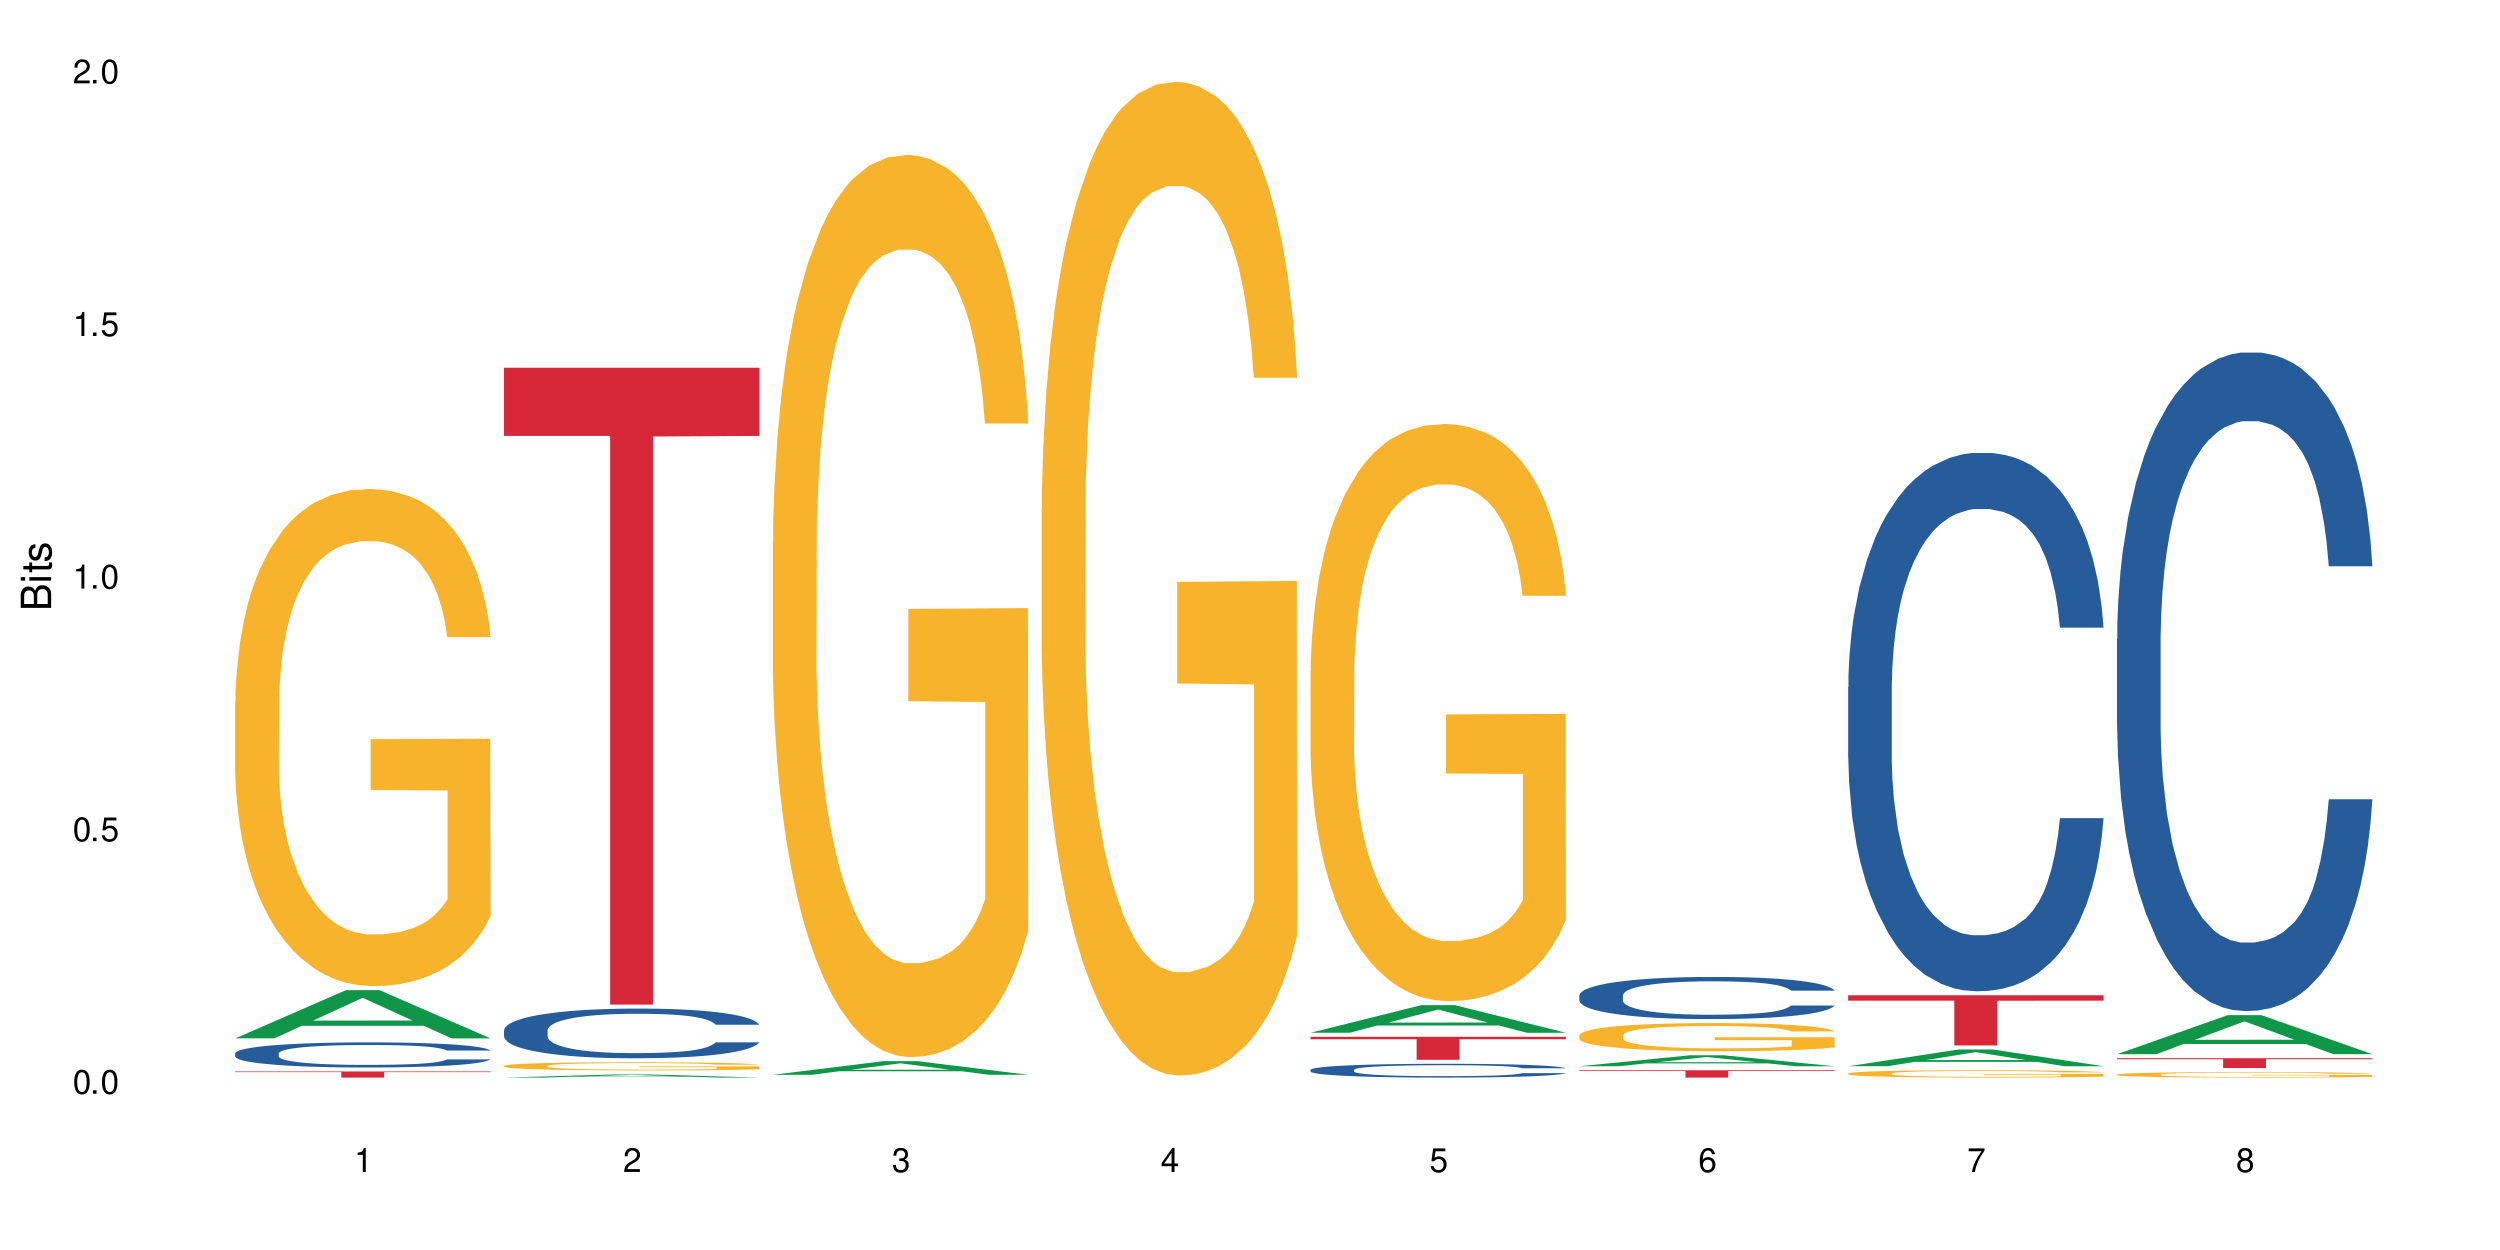 <?xml version="1.0" encoding="UTF-8"?>
<svg xmlns="http://www.w3.org/2000/svg" xmlns:xlink="http://www.w3.org/1999/xlink" width="720" height="360" viewBox="0 0 720 360">
<defs>
<g>
<g id="glyph-0-0">
</g>
<g id="glyph-0-1">
<path d="M 2.641 -6.938 C 2 -6.938 1.422 -6.656 1.078 -6.172 C 0.641 -5.562 0.406 -4.641 0.406 -3.359 C 0.406 -1.016 1.188 0.219 2.641 0.219 C 4.078 0.219 4.859 -1.016 4.859 -3.297 C 4.859 -4.641 4.656 -5.547 4.203 -6.172 C 3.844 -6.656 3.281 -6.938 2.641 -6.938 Z M 2.641 -6.188 C 3.547 -6.188 4 -5.25 4 -3.375 C 4 -1.406 3.562 -0.484 2.625 -0.484 C 1.734 -0.484 1.281 -1.438 1.281 -3.344 C 1.281 -5.25 1.734 -6.188 2.641 -6.188 Z M 2.641 -6.188 "/>
</g>
<g id="glyph-0-2">
<path d="M 1.828 -1 L 0.828 -1 L 0.828 0 L 1.828 0 Z M 1.828 -1 "/>
</g>
<g id="glyph-0-3">
<path d="M 4.562 -6.797 L 1.062 -6.797 L 0.547 -3.094 L 1.328 -3.094 C 1.719 -3.562 2.047 -3.734 2.578 -3.734 C 3.484 -3.734 4.062 -3.109 4.062 -2.094 C 4.062 -1.125 3.484 -0.531 2.578 -0.531 C 1.828 -0.531 1.375 -0.906 1.188 -1.672 L 0.328 -1.672 C 0.453 -1.109 0.547 -0.844 0.75 -0.594 C 1.125 -0.078 1.828 0.219 2.594 0.219 C 3.969 0.219 4.922 -0.781 4.922 -2.219 C 4.922 -3.562 4.031 -4.484 2.719 -4.484 C 2.25 -4.484 1.859 -4.359 1.469 -4.062 L 1.734 -5.969 L 4.562 -5.969 Z M 4.562 -6.797 "/>
</g>
<g id="glyph-0-4">
<path d="M 2.484 -4.938 L 2.484 0 L 3.328 0 L 3.328 -6.938 L 2.766 -6.938 C 2.469 -5.875 2.281 -5.734 0.984 -5.562 L 0.984 -4.938 Z M 2.484 -4.938 "/>
</g>
<g id="glyph-0-5">
<path d="M 4.859 -0.828 L 1.281 -0.828 C 1.359 -1.406 1.672 -1.781 2.5 -2.281 L 3.469 -2.828 C 4.406 -3.344 4.906 -4.062 4.906 -4.906 C 4.906 -5.484 4.672 -6.031 4.266 -6.406 C 3.859 -6.766 3.375 -6.938 2.719 -6.938 C 1.859 -6.938 1.219 -6.625 0.844 -6.031 C 0.609 -5.672 0.5 -5.234 0.484 -4.531 L 1.328 -4.531 C 1.359 -5.016 1.406 -5.281 1.531 -5.516 C 1.75 -5.938 2.188 -6.203 2.703 -6.203 C 3.469 -6.203 4.031 -5.641 4.031 -4.891 C 4.031 -4.344 3.719 -3.859 3.125 -3.516 L 2.234 -3 C 0.812 -2.172 0.406 -1.531 0.328 -0.016 L 4.859 -0.016 Z M 4.859 -0.828 "/>
</g>
<g id="glyph-0-6">
<path d="M 2.125 -3.188 L 2.578 -3.188 C 3.5 -3.188 3.984 -2.766 3.984 -1.922 C 3.984 -1.062 3.469 -0.531 2.594 -0.531 C 1.656 -0.531 1.203 -1 1.156 -2.016 L 0.312 -2.016 C 0.344 -1.453 0.438 -1.094 0.609 -0.781 C 0.953 -0.109 1.625 0.219 2.547 0.219 C 3.953 0.219 4.859 -0.625 4.859 -1.938 C 4.859 -2.828 4.516 -3.297 3.703 -3.594 C 4.344 -3.844 4.656 -4.328 4.656 -5.031 C 4.656 -6.219 3.875 -6.938 2.578 -6.938 C 1.203 -6.938 0.484 -6.172 0.453 -4.703 L 1.297 -4.703 C 1.312 -5.125 1.344 -5.359 1.453 -5.578 C 1.641 -5.969 2.062 -6.203 2.594 -6.203 C 3.344 -6.203 3.797 -5.75 3.797 -5 C 3.797 -4.516 3.609 -4.219 3.25 -4.047 C 3.016 -3.953 2.703 -3.922 2.125 -3.906 Z M 2.125 -3.188 "/>
</g>
<g id="glyph-0-7">
<path d="M 3.141 -1.672 L 3.141 0 L 3.984 0 L 3.984 -1.672 L 4.984 -1.672 L 4.984 -2.438 L 3.984 -2.438 L 3.984 -6.938 L 3.359 -6.938 L 0.266 -2.578 L 0.266 -1.672 Z M 3.141 -2.438 L 1 -2.438 L 3.141 -5.5 Z M 3.141 -2.438 "/>
</g>
<g id="glyph-0-8">
<path d="M 4.781 -5.125 C 4.609 -6.266 3.891 -6.938 2.844 -6.938 C 2.094 -6.938 1.422 -6.578 1.031 -5.953 C 0.594 -5.266 0.406 -4.422 0.406 -3.172 C 0.406 -2 0.578 -1.25 0.984 -0.641 C 1.359 -0.078 1.953 0.219 2.703 0.219 C 3.984 0.219 4.922 -0.75 4.922 -2.094 C 4.922 -3.375 4.062 -4.281 2.844 -4.281 C 2.172 -4.281 1.641 -4.031 1.281 -3.516 C 1.281 -5.234 1.828 -6.188 2.797 -6.188 C 3.391 -6.188 3.797 -5.797 3.938 -5.125 Z M 2.734 -3.531 C 3.547 -3.531 4.062 -2.953 4.062 -2.031 C 4.062 -1.156 3.484 -0.531 2.703 -0.531 C 1.922 -0.531 1.328 -1.188 1.328 -2.078 C 1.328 -2.938 1.906 -3.531 2.734 -3.531 Z M 2.734 -3.531 "/>
</g>
<g id="glyph-0-9">
<path d="M 4.984 -6.797 L 0.438 -6.797 L 0.438 -5.969 L 4.109 -5.969 C 2.5 -3.656 1.828 -2.234 1.328 0 L 2.219 0 C 2.594 -2.172 3.453 -4.047 4.984 -6.094 Z M 4.984 -6.797 "/>
</g>
<g id="glyph-0-10">
<path d="M 3.75 -3.656 C 4.469 -4.094 4.688 -4.438 4.688 -5.078 C 4.688 -6.172 3.844 -6.938 2.641 -6.938 C 1.438 -6.938 0.594 -6.172 0.594 -5.094 C 0.594 -4.438 0.812 -4.094 1.516 -3.656 C 0.734 -3.266 0.359 -2.703 0.359 -1.922 C 0.359 -0.656 1.281 0.219 2.641 0.219 C 3.984 0.219 4.922 -0.656 4.922 -1.922 C 4.922 -2.703 4.531 -3.266 3.75 -3.656 Z M 2.641 -6.188 C 3.359 -6.188 3.812 -5.75 3.812 -5.062 C 3.812 -4.406 3.344 -3.984 2.641 -3.984 C 1.922 -3.984 1.453 -4.406 1.453 -5.078 C 1.453 -5.75 1.922 -6.188 2.641 -6.188 Z M 2.641 -3.266 C 3.484 -3.266 4.062 -2.719 4.062 -1.906 C 4.062 -1.078 3.484 -0.531 2.625 -0.531 C 1.797 -0.531 1.219 -1.094 1.219 -1.906 C 1.219 -2.719 1.781 -3.266 2.641 -3.266 Z M 2.641 -3.266 "/>
</g>
<g id="glyph-1-0">
</g>
<g id="glyph-1-1">
<path d="M 0 -0.953 L 0 -4.891 C 0 -5.719 -0.234 -6.344 -0.734 -6.797 C -1.188 -7.234 -1.812 -7.469 -2.5 -7.469 C -3.547 -7.469 -4.188 -7 -4.625 -5.875 C -4.984 -6.688 -5.625 -7.094 -6.531 -7.094 C -7.172 -7.094 -7.734 -6.859 -8.141 -6.391 C -8.562 -5.922 -8.75 -5.344 -8.75 -4.5 L -8.75 -0.953 Z M -4.984 -2.062 L -7.766 -2.062 L -7.766 -4.219 C -7.766 -4.844 -7.688 -5.203 -7.453 -5.5 C -7.219 -5.812 -6.859 -5.969 -6.375 -5.969 C -5.891 -5.969 -5.531 -5.812 -5.297 -5.5 C -5.062 -5.203 -4.984 -4.844 -4.984 -4.219 Z M -0.984 -2.062 L -4 -2.062 L -4 -4.781 C -4 -5.766 -3.438 -6.359 -2.484 -6.359 C -1.547 -6.359 -0.984 -5.766 -0.984 -4.781 Z M -0.984 -2.062 "/>
</g>
<g id="glyph-1-2">
<path d="M -6.281 -1.797 L -6.281 -0.797 L 0 -0.797 L 0 -1.797 Z M -8.75 -1.797 L -8.75 -0.797 L -7.484 -0.797 L -7.484 -1.797 Z M -8.75 -1.797 "/>
</g>
<g id="glyph-1-3">
<path d="M -6.281 -3.047 L -6.281 -2.016 L -8.016 -2.016 L -8.016 -1.016 L -6.281 -1.016 L -6.281 -0.172 L -5.469 -0.172 L -5.469 -1.016 L -0.719 -1.016 C -0.078 -1.016 0.281 -1.453 0.281 -2.234 C 0.281 -2.5 0.25 -2.719 0.188 -3.047 L -0.641 -3.047 C -0.609 -2.906 -0.594 -2.766 -0.594 -2.562 C -0.594 -2.141 -0.719 -2.016 -1.156 -2.016 L -5.469 -2.016 L -5.469 -3.047 Z M -6.281 -3.047 "/>
</g>
<g id="glyph-1-4">
<path d="M -4.531 -5.25 C -5.766 -5.25 -6.469 -4.422 -6.469 -2.969 C -6.469 -1.516 -5.719 -0.562 -4.547 -0.562 C -3.562 -0.562 -3.094 -1.062 -2.734 -2.562 L -2.516 -3.484 C -2.344 -4.188 -2.094 -4.469 -1.641 -4.469 C -1.047 -4.469 -0.641 -3.875 -0.641 -3 C -0.641 -2.453 -0.797 -2 -1.062 -1.75 C -1.25 -1.594 -1.422 -1.531 -1.875 -1.469 L -1.875 -0.406 C -0.422 -0.453 0.281 -1.266 0.281 -2.922 C 0.281 -4.5 -0.5 -5.516 -1.719 -5.516 C -2.656 -5.516 -3.172 -4.984 -3.469 -3.734 L -3.703 -2.766 C -3.891 -1.953 -4.156 -1.609 -4.594 -1.609 C -5.188 -1.609 -5.547 -2.125 -5.547 -2.938 C -5.547 -3.75 -5.203 -4.172 -4.531 -4.203 Z M -4.531 -5.25 "/>
</g>
</g>
</defs>
<rect x="-72" y="-36" width="864" height="432" fill="rgb(100%, 100%, 100%)" fill-opacity="1"/>
<path fill-rule="nonzero" fill="rgb(6.275%, 58.824%, 28.235%)" fill-opacity="1" d="M 67.73 299.047 L 67.809 299.031 L 99.637 285.164 L 109.301 285.164 L 141.281 299.059 L 130.047 299.059 L 122.031 295.43 L 86.906 295.43 L 79.047 299.047 L 67.73 299.047 L 90.285 293.93 L 118.809 293.918 L 104.586 287.434 L 104.43 287.418 L 104.27 287.457 L 90.207 293.918 L 90.285 293.93 Z M 67.73 299.047 "/>
<path fill-rule="nonzero" fill="rgb(14.51%, 36.078%, 60%)" fill-opacity="1" d="M 67.73 303.355 L 67.82 303.348 L 67.82 303.191 L 68.09 302.938 L 68.719 302.621 L 69.344 302.402 L 70.961 302.016 L 73.203 301.637 L 75.535 301.348 L 77.238 301.176 L 78.766 301.043 L 82.262 300.797 L 84.504 300.672 L 86.926 300.559 L 89.887 300.449 L 92.039 300.383 L 96.883 300.277 L 100.469 300.23 L 103.25 300.211 L 109.262 300.211 L 112.848 300.238 L 115.449 300.27 L 118.32 300.324 L 120.742 300.383 L 124.957 300.527 L 128.727 300.711 L 130.43 300.816 L 133.121 301.023 L 135.184 301.223 L 136.617 301.395 L 138.234 301.637 L 139.668 301.934 L 140.746 302.273 L 141.281 302.555 L 128.727 302.555 L 128.098 302.293 L 127.379 302.086 L 126.035 301.816 L 124.688 301.625 L 122.805 301.434 L 121.102 301.309 L 118.77 301.18 L 116.707 301.102 L 114.555 301.043 L 112.488 301.004 L 108.543 300.965 L 103.969 300.965 L 102.266 300.977 L 98.766 301.031 L 96.883 301.074 L 94.191 301.168 L 92.309 301.254 L 90.066 301.387 L 88.539 301.5 L 86.656 301.672 L 85.312 301.824 L 83.785 302.039 L 82.891 302.207 L 82.082 302.391 L 81.363 302.609 L 80.828 302.84 L 80.469 303.086 L 80.289 303.32 L 80.289 304.348 L 80.469 304.582 L 80.918 304.859 L 82.082 305.266 L 83.785 305.613 L 85.762 305.891 L 87.645 306.09 L 88.719 306.184 L 90.156 306.289 L 92.398 306.422 L 95.629 306.551 L 97.512 306.605 L 100.383 306.656 L 103.34 306.684 L 107.289 306.684 L 110.785 306.656 L 113.117 306.625 L 115.539 306.57 L 118.859 306.461 L 120.922 306.355 L 122.715 306.23 L 124.062 306.102 L 124.957 305.996 L 126.305 305.793 L 127.379 305.566 L 128.188 305.336 L 128.727 305.113 L 141.281 305.113 L 140.746 305.375 L 139.938 305.633 L 139.129 305.824 L 137.875 306.059 L 136.441 306.262 L 134.375 306.492 L 132.672 306.645 L 130.43 306.809 L 128.367 306.934 L 126.125 307.047 L 122.805 307.18 L 120.652 307.246 L 118.32 307.305 L 115.539 307.359 L 112.043 307.406 L 108.273 307.43 L 104.777 307.438 L 101.008 307.426 L 98.227 307.398 L 94.551 307.34 L 89.977 307.219 L 86.656 307.094 L 84.055 306.969 L 81.812 306.836 L 79.301 306.656 L 76.074 306.367 L 74.098 306.145 L 72.754 305.957 L 71.23 305.699 L 70.152 305.469 L 68.898 305.098 L 68 304.629 L 67.73 304.266 Z M 67.73 303.355 "/>
<path fill-rule="nonzero" fill="rgb(96.863%, 70.196%, 16.863%)" fill-opacity="1" d="M 67.73 202.16 L 67.82 202.031 L 67.82 199.414 L 68.18 193.531 L 69.078 185.426 L 70.242 178.758 L 71.5 173.527 L 72.305 170.781 L 73.652 166.859 L 74.816 163.98 L 77.777 158.098 L 81.543 152.605 L 83.609 150.254 L 85.941 148.031 L 89.258 145.547 L 90.785 144.633 L 95.449 142.539 L 100.738 141.23 L 106.57 140.84 L 109.262 140.969 L 112.938 141.492 L 117.961 142.93 L 120.832 144.238 L 123.074 145.547 L 125.406 147.246 L 128.277 149.859 L 130.969 153 L 133.121 156.137 L 135.273 160.059 L 137.066 164.242 L 138.594 168.82 L 139.938 174.312 L 140.746 178.887 L 141.281 183.465 L 128.816 183.465 L 128.098 178.887 L 127.289 175.355 L 125.945 171.043 L 124.598 167.906 L 123.254 165.422 L 120.742 162.02 L 118.59 159.93 L 115.898 158.098 L 113.297 156.922 L 110.336 156.137 L 108.543 155.875 L 103.789 155.875 L 99.484 156.789 L 96.973 157.836 L 95.18 158.883 L 92.668 160.844 L 91.141 162.414 L 90.246 163.461 L 87.555 167.512 L 85.762 171.172 L 84.773 173.656 L 83.52 177.578 L 82.621 181.109 L 81.633 186.34 L 81.098 190.262 L 80.379 199.152 L 80.289 222.688 L 80.559 227.656 L 81.098 233.02 L 81.812 237.727 L 82.891 242.695 L 83.965 246.484 L 85.852 251.586 L 87.465 254.984 L 88.719 257.207 L 91.141 260.738 L 92.129 261.914 L 94.461 264.266 L 96.883 266.098 L 99.844 267.668 L 102.086 268.453 L 105.672 269.105 L 110.246 269.105 L 115.629 268.32 L 119.039 267.273 L 121.371 266.23 L 122.895 265.312 L 124.777 263.875 L 126.125 262.566 L 127.379 261.129 L 128.906 258.906 L 128.906 227.656 L 106.75 227.527 L 106.75 212.883 L 141.195 212.75 L 141.281 263.875 L 139.398 267.406 L 137.066 270.805 L 134.824 273.422 L 132.492 275.645 L 129.176 278.125 L 126.484 279.695 L 122.355 281.527 L 118.59 282.703 L 114.645 283.488 L 111.145 283.879 L 107.02 284.012 L 103.34 283.75 L 99.395 282.965 L 96.254 281.918 L 93.383 280.609 L 90.516 278.91 L 86.926 276.164 L 84.594 273.941 L 82.172 271.195 L 79.75 267.93 L 77.598 264.398 L 76.164 261.652 L 74.727 258.516 L 73.203 254.594 L 71.766 250.145 L 70.691 246.094 L 69.703 241.516 L 68.988 237.203 L 68.27 231.32 L 67.91 226.613 L 67.73 222.559 Z M 67.73 202.16 "/>
<path fill-rule="nonzero" fill="rgb(83.922%, 15.686%, 22.353%)" fill-opacity="1" d="M 67.73 308.59 L 141.281 308.59 L 141.281 308.777 L 110.629 308.777 L 110.629 310.344 L 98.297 310.344 L 98.297 308.781 L 98.117 308.777 L 67.73 308.777 Z M 67.73 308.59 "/>
<path fill-rule="nonzero" fill="rgb(6.275%, 58.824%, 28.235%)" fill-opacity="1" d="M 145.156 310.344 L 145.234 310.344 L 177.059 309.438 L 186.723 309.438 L 218.707 310.344 L 207.469 310.344 L 199.453 310.109 L 164.328 310.109 L 156.469 310.344 L 145.156 310.344 L 167.707 310.008 L 196.23 310.008 L 182.008 309.586 L 181.852 309.582 L 181.695 309.586 L 167.629 310.008 L 167.707 310.008 Z M 145.156 310.344 "/>
<path fill-rule="nonzero" fill="rgb(14.51%, 36.078%, 60%)" fill-opacity="1" d="M 145.156 296.707 L 145.242 296.691 L 145.242 296.379 L 145.512 295.883 L 146.141 295.254 L 146.77 294.824 L 148.383 294.051 L 150.625 293.309 L 152.957 292.73 L 154.664 292.395 L 156.188 292.133 L 159.684 291.648 L 161.93 291.398 L 164.352 291.176 L 167.309 290.953 L 169.461 290.824 L 174.305 290.613 L 177.895 290.523 L 180.676 290.484 L 186.684 290.484 L 190.273 290.535 L 192.875 290.602 L 195.742 290.707 L 198.164 290.824 L 202.383 291.113 L 206.148 291.477 L 207.852 291.688 L 210.543 292.094 L 212.605 292.484 L 214.043 292.824 L 215.656 293.309 L 217.094 293.895 L 218.168 294.562 L 218.707 295.125 L 206.148 295.125 L 205.52 294.602 L 204.805 294.195 L 203.457 293.66 L 202.113 293.281 L 200.23 292.902 L 198.523 292.652 L 196.191 292.406 L 194.129 292.25 L 191.977 292.133 L 189.914 292.055 L 185.969 291.973 L 181.391 291.973 L 179.688 292 L 176.191 292.105 L 174.305 292.195 L 171.613 292.379 L 169.73 292.551 L 167.488 292.812 L 165.965 293.031 L 164.082 293.371 L 162.734 293.672 L 161.211 294.105 L 160.312 294.43 L 159.508 294.797 L 158.789 295.23 L 158.25 295.688 L 157.891 296.168 L 157.711 296.641 L 157.711 298.664 L 157.891 299.137 L 158.34 299.684 L 159.508 300.484 L 161.211 301.176 L 163.184 301.723 L 165.066 302.117 L 166.145 302.301 L 167.578 302.508 L 169.82 302.77 L 173.051 303.031 L 174.934 303.137 L 177.805 303.242 L 180.766 303.293 L 184.711 303.293 L 188.211 303.242 L 190.543 303.176 L 192.965 303.07 L 196.281 302.848 L 198.344 302.641 L 200.141 302.391 L 201.484 302.141 L 202.383 301.934 L 203.727 301.527 L 204.805 301.082 L 205.609 300.625 L 206.148 300.184 L 218.707 300.184 L 218.168 300.703 L 217.359 301.215 L 216.555 301.594 L 215.297 302.051 L 213.863 302.457 L 211.801 302.914 L 210.094 303.215 L 207.852 303.539 L 205.789 303.789 L 203.547 304.012 L 200.23 304.273 L 198.074 304.402 L 195.742 304.52 L 192.965 304.625 L 189.465 304.719 L 185.699 304.77 L 182.199 304.781 L 178.434 304.758 L 175.652 304.703 L 171.973 304.586 L 167.398 304.352 L 164.082 304.102 L 161.48 303.855 L 159.238 303.594 L 156.727 303.242 L 153.496 302.664 L 151.523 302.223 L 150.176 301.855 L 148.652 301.344 L 147.574 300.887 L 146.32 300.156 L 145.422 299.227 L 145.156 298.508 Z M 145.156 296.707 "/>
<path fill-rule="nonzero" fill="rgb(96.863%, 70.196%, 16.863%)" fill-opacity="1" d="M 145.156 306.941 L 145.242 306.938 L 145.242 306.895 L 145.602 306.801 L 146.5 306.668 L 147.664 306.559 L 148.922 306.473 L 149.73 306.426 L 151.074 306.363 L 152.242 306.312 L 155.199 306.219 L 158.969 306.129 L 161.031 306.09 L 163.363 306.051 L 166.684 306.012 L 168.207 305.996 L 172.871 305.961 L 178.164 305.941 L 183.992 305.934 L 186.684 305.938 L 190.363 305.945 L 195.387 305.969 L 198.254 305.988 L 200.496 306.012 L 202.828 306.039 L 205.699 306.082 L 208.391 306.133 L 210.543 306.184 L 212.695 306.25 L 214.492 306.32 L 216.016 306.395 L 217.359 306.484 L 218.168 306.559 L 218.707 306.633 L 206.238 306.633 L 205.52 306.559 L 204.715 306.5 L 203.367 306.43 L 202.023 306.379 L 200.676 306.336 L 198.164 306.281 L 196.012 306.246 L 193.32 306.219 L 190.723 306.199 L 187.762 306.184 L 185.969 306.18 L 181.211 306.18 L 176.906 306.195 L 174.395 306.215 L 172.602 306.23 L 170.09 306.262 L 168.566 306.289 L 167.668 306.305 L 164.977 306.371 L 163.184 306.434 L 162.195 306.473 L 160.941 306.539 L 160.043 306.594 L 159.059 306.68 L 158.52 306.746 L 157.801 306.891 L 157.711 307.277 L 157.98 307.359 L 158.52 307.449 L 159.238 307.523 L 160.312 307.605 L 161.391 307.668 L 163.273 307.754 L 164.887 307.809 L 166.145 307.844 L 168.566 307.902 L 169.551 307.922 L 171.883 307.961 L 174.305 307.992 L 177.266 308.016 L 179.508 308.027 L 183.098 308.039 L 187.672 308.039 L 193.055 308.027 L 196.461 308.012 L 198.793 307.992 L 200.32 307.977 L 202.203 307.953 L 203.547 307.934 L 204.805 307.91 L 206.328 307.871 L 206.328 307.359 L 184.172 307.355 L 184.172 307.117 L 218.617 307.113 L 218.707 307.953 L 216.824 308.012 L 214.492 308.066 L 212.25 308.109 L 209.918 308.148 L 206.598 308.188 L 203.906 308.215 L 199.781 308.242 L 196.012 308.262 L 192.066 308.277 L 188.566 308.281 L 184.441 308.285 L 180.766 308.281 L 176.816 308.266 L 173.68 308.25 L 170.809 308.23 L 167.938 308.199 L 164.352 308.156 L 162.016 308.121 L 159.594 308.074 L 157.172 308.02 L 155.02 307.961 L 153.586 307.918 L 152.152 307.867 L 150.625 307.801 L 149.191 307.73 L 148.113 307.664 L 147.129 307.586 L 146.41 307.516 L 145.691 307.418 L 145.332 307.344 L 145.156 307.277 Z M 145.156 306.941 "/>
<path fill-rule="nonzero" fill="rgb(83.922%, 15.686%, 22.353%)" fill-opacity="1" d="M 145.156 105.91 L 218.707 105.91 L 218.707 125.543 L 188.051 125.715 L 188.051 289.332 L 175.719 289.332 L 175.719 125.887 L 175.539 125.543 L 145.156 125.543 Z M 145.156 105.91 "/>
<path fill-rule="nonzero" fill="rgb(6.275%, 58.824%, 28.235%)" fill-opacity="1" d="M 222.578 309.539 L 222.656 309.535 L 254.48 305.605 L 264.148 305.605 L 296.129 309.543 L 284.895 309.543 L 276.879 308.516 L 241.75 308.516 L 233.895 309.539 L 222.578 309.539 L 245.129 308.09 L 273.656 308.086 L 259.434 306.25 L 259.273 306.246 L 259.117 306.258 L 245.051 308.086 L 245.129 308.09 Z M 222.578 309.539 "/>
<path fill-rule="nonzero" fill="rgb(96.863%, 70.196%, 16.863%)" fill-opacity="1" d="M 222.578 155.906 L 222.668 155.668 L 222.668 150.922 L 223.027 140.246 L 223.922 125.531 L 225.09 113.43 L 226.344 103.938 L 227.152 98.957 L 228.496 91.836 L 229.664 86.617 L 232.625 75.938 L 236.391 65.973 L 238.453 61.699 L 240.785 57.664 L 244.105 53.156 L 245.629 51.496 L 250.293 47.699 L 255.586 45.324 L 261.418 44.613 L 264.109 44.852 L 267.785 45.801 L 272.809 48.41 L 275.68 50.785 L 277.922 53.156 L 280.254 56.242 L 283.125 60.988 L 285.816 66.684 L 287.969 72.379 L 290.121 79.496 L 291.914 87.09 L 293.438 95.395 L 294.785 105.363 L 295.59 113.668 L 296.129 121.973 L 283.66 121.973 L 282.945 113.668 L 282.137 107.262 L 280.793 99.43 L 279.445 93.734 L 278.102 89.227 L 275.59 83.055 L 273.438 79.258 L 270.746 75.938 L 268.145 73.801 L 265.184 72.379 L 263.391 71.902 L 258.637 71.902 L 254.332 73.562 L 251.82 75.461 L 250.023 77.359 L 247.512 80.922 L 245.988 83.77 L 245.094 85.668 L 242.402 93.023 L 240.605 99.668 L 239.621 104.176 L 238.363 111.293 L 237.469 117.703 L 236.48 127.195 L 235.941 134.312 L 235.227 150.449 L 235.137 193.164 L 235.406 202.18 L 235.941 211.91 L 236.66 220.453 L 237.738 229.469 L 238.812 236.352 L 240.695 245.605 L 242.312 251.773 L 243.566 255.809 L 245.988 262.215 L 246.977 264.352 L 249.309 268.625 L 251.73 271.945 L 254.691 274.793 L 256.934 276.219 L 260.52 277.402 L 265.094 277.402 L 270.477 275.98 L 273.887 274.082 L 276.219 272.184 L 277.742 270.523 L 279.625 267.91 L 280.973 265.539 L 282.227 262.93 L 283.75 258.895 L 283.75 202.18 L 261.598 201.941 L 261.598 175.367 L 296.039 175.129 L 296.129 267.91 L 294.246 274.32 L 291.914 280.488 L 289.672 285.234 L 287.34 289.27 L 284.02 293.777 L 281.328 296.625 L 277.203 299.945 L 273.438 302.082 L 269.488 303.508 L 265.992 304.219 L 261.867 304.457 L 258.188 303.98 L 254.242 302.559 L 251.102 300.66 L 248.23 298.285 L 245.359 295.199 L 241.773 290.219 L 239.441 286.184 L 237.02 281.199 L 234.598 275.27 L 232.445 268.859 L 231.008 263.879 L 229.574 258.184 L 228.051 251.062 L 226.613 242.996 L 225.539 235.641 L 224.551 227.332 L 223.832 219.504 L 223.117 208.824 L 222.758 200.281 L 222.578 192.926 Z M 222.578 155.906 "/>
<path fill-rule="nonzero" fill="rgb(96.863%, 70.196%, 16.863%)" fill-opacity="1" d="M 300 146.145 L 300.09 145.883 L 300.09 140.656 L 300.449 128.895 L 301.348 112.688 L 302.512 99.359 L 303.77 88.902 L 304.574 83.414 L 305.922 75.574 L 307.086 69.824 L 310.047 58.062 L 313.816 47.082 L 315.879 42.379 L 318.211 37.934 L 321.527 32.969 L 323.055 31.141 L 327.719 26.957 L 333.012 24.344 L 338.84 23.559 L 341.531 23.82 L 345.207 24.867 L 350.23 27.742 L 353.102 30.355 L 355.344 32.969 L 357.676 36.367 L 360.547 41.594 L 363.238 47.867 L 365.391 54.141 L 367.543 61.98 L 369.336 70.348 L 370.863 79.496 L 372.207 90.473 L 373.016 99.621 L 373.555 108.77 L 361.086 108.77 L 360.367 99.621 L 359.559 92.562 L 358.215 83.938 L 356.871 77.664 L 355.523 72.699 L 353.012 65.902 L 350.859 61.719 L 348.168 58.062 L 345.566 55.707 L 342.609 54.141 L 340.812 53.617 L 336.059 53.617 L 331.754 55.449 L 329.242 57.539 L 327.449 59.629 L 324.938 63.551 L 323.414 66.688 L 322.516 68.777 L 319.824 76.879 L 318.031 84.199 L 317.043 89.164 L 315.789 97.008 L 314.891 104.062 L 313.902 114.52 L 313.367 122.359 L 312.648 140.133 L 312.559 187.18 L 312.828 197.113 L 313.367 207.832 L 314.082 217.238 L 315.16 227.172 L 316.234 234.754 L 318.121 244.945 L 319.734 251.742 L 320.992 256.184 L 323.414 263.242 L 324.398 265.594 L 326.73 270.301 L 329.152 273.957 L 332.113 277.094 L 334.355 278.664 L 337.941 279.969 L 342.52 279.969 L 347.898 278.402 L 351.309 276.312 L 353.641 274.219 L 355.164 272.391 L 357.047 269.516 L 358.395 266.902 L 359.648 264.027 L 361.176 259.582 L 361.176 197.113 L 339.02 196.852 L 339.02 167.578 L 373.465 167.316 L 373.555 269.516 L 371.668 276.574 L 369.336 283.367 L 367.094 288.598 L 364.762 293.039 L 361.445 298.004 L 358.754 301.141 L 354.629 304.801 L 350.859 307.152 L 346.914 308.723 L 343.414 309.508 L 339.289 309.766 L 335.609 309.246 L 331.664 307.676 L 328.523 305.586 L 325.656 302.973 L 322.785 299.574 L 319.195 294.086 L 316.863 289.641 L 314.441 284.152 L 312.02 277.617 L 309.867 270.562 L 308.434 265.07 L 306.996 258.801 L 305.473 250.957 L 304.039 242.07 L 302.961 233.969 L 301.973 224.82 L 301.258 216.195 L 300.539 204.434 L 300.18 195.023 L 300 186.922 Z M 300 146.145 "/>
<path fill-rule="nonzero" fill="rgb(6.275%, 58.824%, 28.235%)" fill-opacity="1" d="M 377.426 297.434 L 377.504 297.426 L 409.328 289.484 L 418.992 289.484 L 450.977 297.441 L 439.738 297.441 L 431.723 295.363 L 396.598 295.363 L 388.738 297.434 L 377.426 297.434 L 399.977 294.504 L 428.504 294.496 L 414.277 290.781 L 414.121 290.773 L 413.965 290.797 L 399.898 294.496 L 399.977 294.504 Z M 377.426 297.434 "/>
<path fill-rule="nonzero" fill="rgb(14.51%, 36.078%, 60%)" fill-opacity="1" d="M 377.426 308.102 L 377.516 308.098 L 377.516 308.012 L 377.781 307.871 L 378.41 307.699 L 379.039 307.578 L 380.652 307.363 L 382.895 307.156 L 385.227 306.996 L 386.934 306.902 L 388.457 306.828 L 391.957 306.695 L 394.199 306.625 L 396.621 306.566 L 399.578 306.504 L 401.734 306.469 L 406.574 306.41 L 410.164 306.383 L 412.945 306.371 L 418.953 306.371 L 422.543 306.387 L 425.145 306.406 L 428.016 306.434 L 430.438 306.469 L 434.652 306.547 L 438.418 306.648 L 440.125 306.707 L 442.812 306.82 L 444.879 306.93 L 446.312 307.023 L 447.926 307.156 L 449.363 307.32 L 450.438 307.504 L 450.977 307.66 L 438.418 307.66 L 437.789 307.516 L 437.074 307.402 L 435.727 307.254 L 434.383 307.148 L 432.5 307.043 L 430.793 306.977 L 428.461 306.906 L 426.398 306.863 L 424.246 306.828 L 422.184 306.809 L 418.238 306.785 L 413.664 306.785 L 411.957 306.793 L 408.461 306.824 L 406.574 306.848 L 403.887 306.898 L 402 306.945 L 399.758 307.02 L 398.234 307.082 L 396.352 307.176 L 395.004 307.258 L 393.48 307.379 L 392.582 307.469 L 391.777 307.57 L 391.059 307.691 L 390.52 307.816 L 390.16 307.953 L 389.98 308.082 L 389.98 308.645 L 390.16 308.777 L 390.609 308.93 L 391.777 309.148 L 393.48 309.344 L 395.453 309.496 L 397.336 309.605 L 398.414 309.656 L 399.848 309.711 L 402.09 309.785 L 405.32 309.859 L 407.203 309.887 L 410.074 309.918 L 413.035 309.93 L 416.98 309.93 L 420.48 309.918 L 422.812 309.898 L 425.234 309.867 L 428.551 309.809 L 430.613 309.75 L 432.41 309.68 L 433.754 309.609 L 434.652 309.555 L 435.996 309.441 L 437.074 309.316 L 437.879 309.191 L 438.418 309.066 L 450.977 309.066 L 450.438 309.211 L 449.633 309.352 L 448.824 309.457 L 447.566 309.586 L 446.133 309.699 L 444.07 309.824 L 442.367 309.91 L 440.125 310 L 438.059 310.07 L 435.816 310.129 L 432.5 310.203 L 430.348 310.238 L 428.016 310.273 L 425.234 310.301 L 421.734 310.328 L 417.969 310.34 L 414.469 310.344 L 410.703 310.336 L 407.922 310.324 L 404.242 310.289 L 399.668 310.227 L 396.352 310.156 L 393.75 310.086 L 391.508 310.016 L 388.996 309.918 L 385.766 309.758 L 383.793 309.633 L 382.449 309.531 L 380.922 309.391 L 379.848 309.262 L 378.59 309.059 L 377.695 308.801 L 377.426 308.602 Z M 377.426 308.102 "/>
<path fill-rule="nonzero" fill="rgb(96.863%, 70.196%, 16.863%)" fill-opacity="1" d="M 377.426 193.301 L 377.516 193.148 L 377.516 190.113 L 377.871 183.281 L 378.77 173.871 L 379.938 166.129 L 381.191 160.055 L 382 156.867 L 383.344 152.312 L 384.512 148.973 L 387.469 142.141 L 391.238 135.766 L 393.301 133.035 L 395.633 130.453 L 398.953 127.57 L 400.477 126.508 L 405.141 124.078 L 410.434 122.559 L 416.262 122.105 L 418.953 122.254 L 422.633 122.863 L 427.656 124.531 L 430.527 126.051 L 432.77 127.57 L 435.102 129.543 L 437.969 132.578 L 440.66 136.223 L 442.812 139.863 L 444.969 144.418 L 446.762 149.277 L 448.285 154.59 L 449.633 160.965 L 450.438 166.277 L 450.977 171.594 L 438.508 171.594 L 437.789 166.277 L 436.984 162.18 L 435.637 157.172 L 434.293 153.527 L 432.949 150.645 L 430.438 146.695 L 428.281 144.266 L 425.594 142.141 L 422.992 140.777 L 420.031 139.863 L 418.238 139.562 L 413.484 139.562 L 409.176 140.625 L 406.664 141.84 L 404.871 143.055 L 402.359 145.328 L 400.836 147.152 L 399.938 148.367 L 397.246 153.07 L 395.453 157.324 L 394.469 160.207 L 393.211 164.762 L 392.312 168.859 L 391.328 174.934 L 390.789 179.484 L 390.07 189.809 L 389.98 217.133 L 390.25 222.902 L 390.789 229.125 L 391.508 234.59 L 392.582 240.359 L 393.66 244.762 L 395.543 250.684 L 397.156 254.629 L 398.414 257.211 L 400.836 261.309 L 401.82 262.676 L 404.156 265.41 L 406.574 267.535 L 409.535 269.355 L 411.777 270.266 L 415.367 271.023 L 419.941 271.023 L 425.324 270.113 L 428.73 268.898 L 431.062 267.684 L 432.59 266.621 L 434.473 264.953 L 435.816 263.434 L 437.074 261.766 L 438.598 259.184 L 438.598 222.902 L 416.441 222.75 L 416.441 205.75 L 450.887 205.598 L 450.977 264.953 L 449.094 269.051 L 446.762 273 L 444.52 276.035 L 442.188 278.617 L 438.867 281.5 L 436.176 283.32 L 432.051 285.445 L 428.281 286.812 L 424.336 287.723 L 420.84 288.18 L 416.711 288.332 L 413.035 288.027 L 409.086 287.117 L 405.949 285.902 L 403.078 284.383 L 400.207 282.41 L 396.621 279.223 L 394.289 276.641 L 391.867 273.453 L 389.445 269.66 L 387.293 265.559 L 385.855 262.371 L 384.422 258.73 L 382.895 254.176 L 381.461 249.012 L 380.383 244.309 L 379.398 238.992 L 378.68 233.984 L 377.961 227.152 L 377.605 221.688 L 377.426 216.98 Z M 377.426 193.301 "/>
<path fill-rule="nonzero" fill="rgb(83.922%, 15.686%, 22.353%)" fill-opacity="1" d="M 377.426 298.594 L 450.977 298.594 L 450.977 299.301 L 420.324 299.309 L 420.324 305.223 L 407.988 305.223 L 407.988 299.312 L 407.809 299.301 L 377.426 299.301 Z M 377.426 298.594 "/>
<path fill-rule="nonzero" fill="rgb(6.275%, 58.824%, 28.235%)" fill-opacity="1" d="M 454.848 307.082 L 454.926 307.078 L 486.75 303.918 L 496.418 303.918 L 528.398 307.086 L 517.164 307.086 L 509.148 306.258 L 474.023 306.258 L 466.164 307.082 L 454.848 307.082 L 477.402 305.918 L 505.926 305.914 L 491.703 304.438 L 491.547 304.434 L 491.387 304.441 L 477.32 305.914 L 477.402 305.918 Z M 454.848 307.082 "/>
<path fill-rule="nonzero" fill="rgb(14.51%, 36.078%, 60%)" fill-opacity="1" d="M 454.848 286.645 L 454.938 286.633 L 454.938 286.367 L 455.207 285.945 L 455.836 285.414 L 456.461 285.047 L 458.078 284.395 L 460.32 283.762 L 462.652 283.273 L 464.355 282.984 L 465.879 282.766 L 469.379 282.355 L 471.621 282.145 L 474.043 281.953 L 477.004 281.766 L 479.156 281.656 L 484 281.477 L 487.586 281.398 L 490.367 281.367 L 496.379 281.367 L 499.965 281.41 L 502.566 281.469 L 505.438 281.555 L 507.859 281.656 L 512.074 281.898 L 515.844 282.211 L 517.547 282.387 L 520.238 282.73 L 522.301 283.062 L 523.734 283.352 L 525.352 283.762 L 526.785 284.262 L 527.863 284.828 L 528.398 285.305 L 515.844 285.305 L 515.215 284.859 L 514.496 284.516 L 513.152 284.062 L 511.805 283.738 L 509.922 283.418 L 508.219 283.207 L 505.887 282.996 L 503.824 282.863 L 501.672 282.766 L 499.605 282.699 L 495.66 282.633 L 491.086 282.633 L 489.383 282.652 L 485.883 282.742 L 484 282.82 L 481.309 282.977 L 479.426 283.121 L 477.184 283.34 L 475.656 283.531 L 473.773 283.816 L 472.43 284.074 L 470.902 284.438 L 470.008 284.715 L 469.199 285.027 L 468.48 285.391 L 467.945 285.781 L 467.586 286.191 L 467.406 286.59 L 467.406 288.309 L 467.586 288.707 L 468.035 289.176 L 469.199 289.852 L 470.902 290.438 L 472.879 290.902 L 474.762 291.238 L 475.836 291.391 L 477.273 291.57 L 479.516 291.793 L 482.742 292.012 L 484.629 292.102 L 487.496 292.191 L 490.457 292.234 L 494.406 292.234 L 497.902 292.191 L 500.234 292.137 L 502.656 292.047 L 505.977 291.859 L 508.039 291.68 L 509.832 291.469 L 511.18 291.258 L 512.074 291.082 L 513.422 290.738 L 514.496 290.359 L 515.305 289.973 L 515.844 289.594 L 528.398 289.594 L 527.863 290.039 L 527.055 290.473 L 526.246 290.793 L 524.992 291.18 L 523.555 291.523 L 521.492 291.914 L 519.789 292.168 L 517.547 292.445 L 515.484 292.656 L 513.242 292.844 L 509.922 293.066 L 507.77 293.176 L 505.438 293.277 L 502.656 293.367 L 499.16 293.441 L 495.391 293.488 L 491.895 293.5 L 488.125 293.477 L 485.344 293.434 L 481.668 293.332 L 477.094 293.133 L 473.773 292.922 L 471.172 292.711 L 468.93 292.488 L 466.418 292.191 L 463.191 291.703 L 461.215 291.324 L 459.871 291.016 L 458.348 290.582 L 457.27 290.195 L 456.016 289.574 L 455.117 288.785 L 454.848 288.176 Z M 454.848 286.645 "/>
<path fill-rule="nonzero" fill="rgb(96.863%, 70.196%, 16.863%)" fill-opacity="1" d="M 454.848 298.125 L 454.938 298.121 L 454.938 297.973 L 455.297 297.637 L 456.191 297.18 L 457.359 296.801 L 458.613 296.504 L 459.422 296.348 L 460.77 296.125 L 461.934 295.961 L 464.895 295.629 L 468.66 295.316 L 470.723 295.184 L 473.055 295.059 L 476.375 294.918 L 477.898 294.867 L 482.562 294.746 L 487.855 294.672 L 493.688 294.652 L 496.379 294.656 L 500.055 294.688 L 505.078 294.77 L 507.949 294.844 L 510.191 294.918 L 512.523 295.016 L 515.395 295.16 L 518.086 295.34 L 520.238 295.52 L 522.391 295.738 L 524.184 295.977 L 525.711 296.238 L 527.055 296.547 L 527.863 296.809 L 528.398 297.066 L 515.934 297.066 L 515.215 296.809 L 514.406 296.605 L 513.062 296.363 L 511.715 296.184 L 510.371 296.043 L 507.859 295.852 L 505.707 295.734 L 503.016 295.629 L 500.414 295.562 L 497.453 295.52 L 495.66 295.504 L 490.906 295.504 L 486.602 295.555 L 484.09 295.613 L 482.297 295.672 L 479.785 295.785 L 478.258 295.875 L 477.363 295.934 L 474.672 296.164 L 472.879 296.371 L 471.891 296.512 L 470.633 296.734 L 469.738 296.934 L 468.75 297.23 L 468.211 297.453 L 467.496 297.957 L 467.406 299.289 L 467.676 299.574 L 468.211 299.875 L 468.93 300.145 L 470.008 300.426 L 471.082 300.641 L 472.965 300.93 L 474.582 301.121 L 475.836 301.246 L 478.258 301.449 L 479.246 301.516 L 481.578 301.648 L 484 301.75 L 486.961 301.84 L 489.203 301.887 L 492.789 301.922 L 497.363 301.922 L 502.746 301.879 L 506.156 301.816 L 508.488 301.758 L 510.012 301.707 L 511.895 301.625 L 513.242 301.551 L 514.496 301.469 L 516.023 301.344 L 516.023 299.574 L 493.867 299.566 L 493.867 298.734 L 528.309 298.727 L 528.398 301.625 L 526.516 301.824 L 524.184 302.02 L 521.941 302.168 L 519.609 302.293 L 516.289 302.434 L 513.602 302.523 L 509.473 302.625 L 505.707 302.691 L 501.758 302.738 L 498.262 302.758 L 494.137 302.766 L 490.457 302.754 L 486.512 302.707 L 483.371 302.648 L 480.5 302.574 L 477.633 302.477 L 474.043 302.32 L 471.711 302.195 L 469.289 302.039 L 466.867 301.855 L 464.715 301.656 L 463.281 301.5 L 461.844 301.32 L 460.32 301.098 L 458.883 300.848 L 457.809 300.617 L 456.82 300.359 L 456.102 300.113 L 455.387 299.781 L 455.027 299.512 L 454.848 299.285 Z M 454.848 298.125 "/>
<path fill-rule="nonzero" fill="rgb(83.922%, 15.686%, 22.353%)" fill-opacity="1" d="M 454.848 308.234 L 528.398 308.234 L 528.398 308.461 L 497.746 308.465 L 497.746 310.344 L 485.414 310.344 L 485.414 308.465 L 485.234 308.461 L 454.848 308.461 Z M 454.848 308.234 "/>
<path fill-rule="nonzero" fill="rgb(6.275%, 58.824%, 28.235%)" fill-opacity="1" d="M 532.27 307.074 L 532.352 307.07 L 564.176 302.246 L 573.84 302.246 L 605.824 307.078 L 594.586 307.078 L 586.57 305.816 L 551.445 305.816 L 543.586 307.074 L 532.27 307.074 L 554.824 305.297 L 583.348 305.289 L 569.125 303.035 L 568.969 303.031 L 568.812 303.043 L 554.746 305.289 L 554.824 305.297 Z M 532.27 307.074 "/>
<path fill-rule="nonzero" fill="rgb(14.51%, 36.078%, 60%)" fill-opacity="1" d="M 532.27 197.918 L 532.359 197.777 L 532.359 194.375 L 532.629 188.988 L 533.258 182.188 L 533.887 177.512 L 535.5 169.148 L 537.742 161.074 L 540.074 154.836 L 541.777 151.152 L 543.305 148.32 L 546.801 143.074 L 549.043 140.383 L 551.465 137.973 L 554.426 135.566 L 556.578 134.148 L 561.422 131.879 L 565.012 130.891 L 567.793 130.465 L 573.801 130.465 L 577.391 131.031 L 579.992 131.738 L 582.859 132.871 L 585.281 134.148 L 589.5 137.266 L 593.266 141.234 L 594.969 143.5 L 597.66 147.895 L 599.723 152.145 L 601.16 155.828 L 602.773 161.074 L 604.207 167.449 L 605.285 174.676 L 605.824 180.77 L 593.266 180.77 L 592.637 175.102 L 591.922 170.711 L 590.574 164.898 L 589.23 160.789 L 587.344 156.68 L 585.641 153.988 L 583.309 151.293 L 581.246 149.594 L 579.094 148.32 L 577.031 147.469 L 573.082 146.617 L 568.508 146.617 L 566.805 146.902 L 563.305 148.035 L 561.422 149.027 L 558.73 151.012 L 556.848 152.855 L 554.605 155.688 L 553.082 158.098 L 551.199 161.781 L 549.852 165.039 L 548.328 169.719 L 547.43 173.258 L 546.621 177.227 L 545.906 181.902 L 545.367 186.863 L 545.008 192.105 L 544.828 197.207 L 544.828 219.172 L 545.008 224.273 L 545.457 230.227 L 546.621 238.871 L 548.328 246.383 L 550.301 252.332 L 552.184 256.586 L 553.262 258.57 L 554.695 260.836 L 556.938 263.672 L 560.168 266.504 L 562.051 267.637 L 564.922 268.773 L 567.883 269.34 L 571.828 269.34 L 575.324 268.773 L 577.656 268.062 L 580.078 266.93 L 583.398 264.52 L 585.461 262.254 L 587.254 259.562 L 588.602 256.867 L 589.5 254.602 L 590.844 250.207 L 591.922 245.391 L 592.727 240.43 L 593.266 235.613 L 605.824 235.613 L 605.285 241.281 L 604.477 246.809 L 603.672 250.918 L 602.414 255.875 L 600.98 260.27 L 598.918 265.23 L 597.211 268.488 L 594.969 272.031 L 592.906 274.723 L 590.664 277.133 L 587.344 279.965 L 585.191 281.383 L 582.859 282.66 L 580.078 283.793 L 576.582 284.785 L 572.816 285.352 L 569.316 285.492 L 565.551 285.211 L 562.77 284.645 L 559.09 283.367 L 554.516 280.816 L 551.199 278.125 L 548.598 275.434 L 546.355 272.598 L 543.844 268.773 L 540.613 262.535 L 538.641 257.719 L 537.293 253.75 L 535.77 248.223 L 534.691 243.266 L 533.438 235.328 L 532.539 225.266 L 532.27 217.473 Z M 532.27 197.918 "/>
<path fill-rule="nonzero" fill="rgb(96.863%, 70.196%, 16.863%)" fill-opacity="1" d="M 532.27 309.137 L 532.359 309.133 L 532.359 309.098 L 532.719 309.008 L 533.617 308.891 L 534.781 308.789 L 536.039 308.715 L 536.844 308.672 L 538.191 308.617 L 539.355 308.574 L 542.316 308.484 L 546.086 308.406 L 548.148 308.371 L 550.48 308.336 L 553.797 308.301 L 555.324 308.289 L 559.988 308.258 L 565.281 308.238 L 571.109 308.23 L 573.801 308.234 L 577.48 308.242 L 582.5 308.262 L 585.371 308.281 L 587.613 308.301 L 589.945 308.324 L 592.816 308.363 L 595.508 308.41 L 597.66 308.457 L 599.812 308.516 L 601.609 308.578 L 603.133 308.645 L 604.477 308.727 L 605.285 308.793 L 605.824 308.859 L 593.355 308.859 L 592.637 308.793 L 591.832 308.742 L 590.484 308.676 L 589.141 308.629 L 587.793 308.594 L 585.281 308.543 L 583.129 308.512 L 580.438 308.484 L 577.836 308.469 L 574.879 308.457 L 573.082 308.453 L 568.328 308.453 L 564.023 308.465 L 561.512 308.48 L 559.719 308.496 L 557.207 308.527 L 555.684 308.551 L 554.785 308.566 L 552.094 308.625 L 550.301 308.68 L 549.312 308.715 L 548.059 308.773 L 547.16 308.824 L 546.176 308.902 L 545.637 308.961 L 544.918 309.094 L 544.828 309.438 L 545.098 309.512 L 545.637 309.594 L 546.355 309.66 L 547.43 309.734 L 548.508 309.789 L 550.391 309.867 L 552.004 309.918 L 553.262 309.949 L 555.684 310 L 556.668 310.02 L 559 310.055 L 561.422 310.082 L 564.383 310.102 L 566.625 310.113 L 570.215 310.125 L 574.789 310.125 L 580.168 310.113 L 583.578 310.098 L 585.91 310.082 L 587.434 310.07 L 589.32 310.047 L 590.664 310.027 L 591.922 310.008 L 593.445 309.973 L 593.445 309.512 L 571.289 309.512 L 571.289 309.293 L 605.734 309.293 L 605.824 310.047 L 603.941 310.098 L 601.609 310.148 L 599.363 310.188 L 597.031 310.223 L 593.715 310.258 L 591.023 310.281 L 586.898 310.309 L 583.129 310.324 L 579.184 310.336 L 575.684 310.344 L 571.559 310.344 L 567.883 310.34 L 563.934 310.328 L 560.797 310.312 L 557.926 310.293 L 555.055 310.27 L 551.465 310.23 L 549.133 310.195 L 546.711 310.156 L 544.289 310.105 L 542.137 310.055 L 540.703 310.016 L 539.266 309.969 L 537.742 309.91 L 536.309 309.844 L 535.23 309.785 L 534.246 309.719 L 533.527 309.652 L 532.809 309.566 L 532.449 309.496 L 532.27 309.438 Z M 532.27 309.137 "/>
<path fill-rule="nonzero" fill="rgb(83.922%, 15.686%, 22.353%)" fill-opacity="1" d="M 532.27 286.645 L 605.824 286.645 L 605.824 288.191 L 575.168 288.207 L 575.168 301.094 L 562.836 301.094 L 562.836 288.219 L 562.656 288.191 L 532.27 288.191 Z M 532.27 286.645 "/>
<path fill-rule="nonzero" fill="rgb(6.275%, 58.824%, 28.235%)" fill-opacity="1" d="M 609.695 303.602 L 609.773 303.594 L 641.598 292.352 L 651.266 292.352 L 683.246 303.613 L 672.008 303.613 L 663.996 300.676 L 628.867 300.676 L 621.012 303.602 L 609.695 303.602 L 632.246 299.457 L 660.773 299.449 L 646.551 294.191 L 646.391 294.184 L 646.234 294.215 L 632.168 299.449 L 632.246 299.457 Z M 609.695 303.602 "/>
<path fill-rule="nonzero" fill="rgb(14.51%, 36.078%, 60%)" fill-opacity="1" d="M 609.695 184.07 L 609.785 183.898 L 609.785 179.738 L 610.055 173.148 L 610.68 164.828 L 611.309 159.109 L 612.922 148.879 L 615.164 139 L 617.5 131.371 L 619.203 126.863 L 620.727 123.398 L 624.227 116.984 L 626.469 113.688 L 628.891 110.742 L 631.852 107.797 L 634.004 106.062 L 638.848 103.289 L 642.434 102.074 L 645.215 101.555 L 651.223 101.555 L 654.812 102.25 L 657.414 103.113 L 660.285 104.5 L 662.707 106.062 L 666.922 109.875 L 670.688 114.73 L 672.395 117.504 L 675.086 122.875 L 677.148 128.078 L 678.582 132.586 L 680.195 139 L 681.633 146.801 L 682.707 155.641 L 683.246 163.094 L 670.688 163.094 L 670.062 156.16 L 669.344 150.785 L 667.996 143.68 L 666.652 138.652 L 664.77 133.625 L 663.066 130.332 L 660.734 127.039 L 658.668 124.957 L 656.516 123.398 L 654.453 122.355 L 650.508 121.316 L 645.934 121.316 L 644.227 121.664 L 640.73 123.051 L 638.848 124.266 L 636.156 126.691 L 634.273 128.945 L 632.027 132.41 L 630.504 135.359 L 628.621 139.867 L 627.273 143.852 L 625.75 149.574 L 624.852 153.906 L 624.047 158.762 L 623.328 164.48 L 622.789 170.547 L 622.43 176.961 L 622.254 183.203 L 622.254 210.074 L 622.43 216.312 L 622.879 223.594 L 624.047 234.168 L 625.75 243.355 L 627.723 250.637 L 629.605 255.836 L 630.684 258.266 L 632.117 261.039 L 634.363 264.504 L 637.59 267.973 L 639.473 269.359 L 642.344 270.746 L 645.305 271.441 L 649.25 271.441 L 652.75 270.746 L 655.082 269.879 L 657.504 268.492 L 660.82 265.547 L 662.887 262.773 L 664.68 259.477 L 666.023 256.184 L 666.922 253.41 L 668.266 248.035 L 669.344 242.145 L 670.152 236.074 L 670.688 230.184 L 683.246 230.184 L 682.707 237.117 L 681.902 243.875 L 681.094 248.902 L 679.84 254.973 L 678.402 260.344 L 676.34 266.414 L 674.637 270.398 L 672.395 274.734 L 670.332 278.027 L 668.086 280.973 L 664.77 284.441 L 662.617 286.176 L 660.285 287.734 L 657.504 289.121 L 654.004 290.336 L 650.238 291.027 L 646.738 291.203 L 642.973 290.855 L 640.191 290.16 L 636.516 288.602 L 631.941 285.48 L 628.621 282.188 L 626.02 278.895 L 623.777 275.426 L 621.266 270.746 L 618.035 263.117 L 616.062 257.227 L 614.719 252.371 L 613.191 245.609 L 612.117 239.543 L 610.859 229.836 L 609.965 217.527 L 609.695 207.992 Z M 609.695 184.07 "/>
<path fill-rule="nonzero" fill="rgb(96.863%, 70.196%, 16.863%)" fill-opacity="1" d="M 609.695 309.441 L 609.785 309.438 L 609.785 309.41 L 610.145 309.344 L 611.039 309.254 L 612.207 309.18 L 613.461 309.121 L 614.27 309.094 L 615.613 309.051 L 616.781 309.016 L 619.742 308.953 L 623.508 308.891 L 625.57 308.867 L 627.902 308.84 L 631.223 308.812 L 632.746 308.805 L 637.41 308.781 L 642.703 308.766 L 648.535 308.762 L 651.223 308.762 L 654.902 308.77 L 659.926 308.785 L 662.797 308.801 L 665.039 308.812 L 667.371 308.832 L 670.242 308.863 L 672.93 308.895 L 675.086 308.93 L 677.238 308.973 L 679.031 309.02 L 680.555 309.07 L 681.902 309.133 L 682.707 309.184 L 683.246 309.234 L 670.777 309.234 L 670.062 309.184 L 669.254 309.145 L 667.91 309.094 L 666.562 309.062 L 665.219 309.035 L 662.707 308.996 L 660.555 308.973 L 657.863 308.953 L 655.262 308.938 L 652.301 308.93 L 645.754 308.93 L 641.449 308.938 L 638.938 308.949 L 637.141 308.961 L 634.629 308.984 L 633.105 309 L 632.207 309.012 L 629.52 309.055 L 627.723 309.098 L 626.738 309.125 L 625.48 309.168 L 624.586 309.207 L 623.598 309.266 L 623.059 309.309 L 622.344 309.406 L 622.254 309.668 L 622.52 309.723 L 623.059 309.781 L 623.777 309.832 L 624.852 309.887 L 625.93 309.93 L 627.812 309.984 L 629.43 310.023 L 630.684 310.047 L 633.105 310.086 L 634.094 310.102 L 636.426 310.125 L 638.848 310.148 L 641.805 310.164 L 644.047 310.172 L 647.637 310.18 L 652.211 310.18 L 657.594 310.172 L 661 310.16 L 663.332 310.148 L 664.859 310.137 L 666.742 310.121 L 668.086 310.109 L 669.344 310.09 L 670.867 310.066 L 670.867 309.723 L 648.715 309.719 L 648.715 309.559 L 683.156 309.559 L 683.246 310.121 L 681.363 310.16 L 679.031 310.199 L 676.789 310.227 L 674.457 310.254 L 671.137 310.281 L 668.445 310.297 L 664.32 310.316 L 660.555 310.332 L 656.605 310.34 L 653.109 310.344 L 648.98 310.344 L 645.305 310.34 L 641.359 310.332 L 638.219 310.32 L 635.348 310.309 L 632.477 310.289 L 628.891 310.258 L 626.559 310.234 L 624.137 310.203 L 621.715 310.168 L 619.562 310.129 L 618.125 310.098 L 616.691 310.062 L 615.164 310.02 L 613.73 309.969 L 612.656 309.926 L 611.668 309.875 L 610.949 309.828 L 610.234 309.762 L 609.875 309.711 L 609.695 309.664 Z M 609.695 309.441 "/>
<path fill-rule="nonzero" fill="rgb(83.922%, 15.686%, 22.353%)" fill-opacity="1" d="M 609.695 304.766 L 683.246 304.766 L 683.246 305.07 L 652.594 305.07 L 652.594 307.609 L 640.258 307.609 L 640.258 305.074 L 640.082 305.07 L 609.695 305.07 Z M 609.695 304.766 "/>
<g fill="rgb(0%, 0%, 0%)" fill-opacity="1">
<use xlink:href="#glyph-0-1" x="20.965" y="314.993"/>
<use xlink:href="#glyph-0-2" x="25.965" y="314.993"/>
<use xlink:href="#glyph-0-1" x="28.965" y="314.993"/>
</g>
<g fill="rgb(0%, 0%, 0%)" fill-opacity="1">
<use xlink:href="#glyph-0-1" x="20.965" y="242.251"/>
<use xlink:href="#glyph-0-2" x="25.965" y="242.251"/>
<use xlink:href="#glyph-0-3" x="28.965" y="242.251"/>
</g>
<g fill="rgb(0%, 0%, 0%)" fill-opacity="1">
<use xlink:href="#glyph-0-4" x="20.965" y="169.509"/>
<use xlink:href="#glyph-0-2" x="25.965" y="169.509"/>
<use xlink:href="#glyph-0-1" x="28.965" y="169.509"/>
</g>
<g fill="rgb(0%, 0%, 0%)" fill-opacity="1">
<use xlink:href="#glyph-0-4" x="20.965" y="96.767"/>
<use xlink:href="#glyph-0-2" x="25.965" y="96.767"/>
<use xlink:href="#glyph-0-3" x="28.965" y="96.767"/>
</g>
<g fill="rgb(0%, 0%, 0%)" fill-opacity="1">
<use xlink:href="#glyph-0-5" x="20.965" y="24.024"/>
<use xlink:href="#glyph-0-2" x="25.965" y="24.024"/>
<use xlink:href="#glyph-0-1" x="28.965" y="24.024"/>
</g>
<g fill="rgb(0%, 0%, 0%)" fill-opacity="1">
<use xlink:href="#glyph-0-4" x="102.008" y="337.532"/>
</g>
<g fill="rgb(0%, 0%, 0%)" fill-opacity="1">
<use xlink:href="#glyph-0-5" x="179.43" y="337.532"/>
</g>
<g fill="rgb(0%, 0%, 0%)" fill-opacity="1">
<use xlink:href="#glyph-0-6" x="256.855" y="337.532"/>
</g>
<g fill="rgb(0%, 0%, 0%)" fill-opacity="1">
<use xlink:href="#glyph-0-7" x="334.277" y="337.532"/>
</g>
<g fill="rgb(0%, 0%, 0%)" fill-opacity="1">
<use xlink:href="#glyph-0-3" x="411.699" y="337.532"/>
</g>
<g fill="rgb(0%, 0%, 0%)" fill-opacity="1">
<use xlink:href="#glyph-0-8" x="489.125" y="337.532"/>
</g>
<g fill="rgb(0%, 0%, 0%)" fill-opacity="1">
<use xlink:href="#glyph-0-9" x="566.547" y="337.532"/>
</g>
<g fill="rgb(0%, 0%, 0%)" fill-opacity="1">
<use xlink:href="#glyph-0-10" x="643.969" y="337.532"/>
</g>
<g fill="rgb(0%, 0%, 0%)" fill-opacity="1">
<use xlink:href="#glyph-1-1" x="14.725" y="176.012"/>
<use xlink:href="#glyph-1-2" x="14.725" y="168.012"/>
<use xlink:href="#glyph-1-3" x="14.725" y="165.012"/>
<use xlink:href="#glyph-1-4" x="14.725" y="162.012"/>
</g>
</svg>
